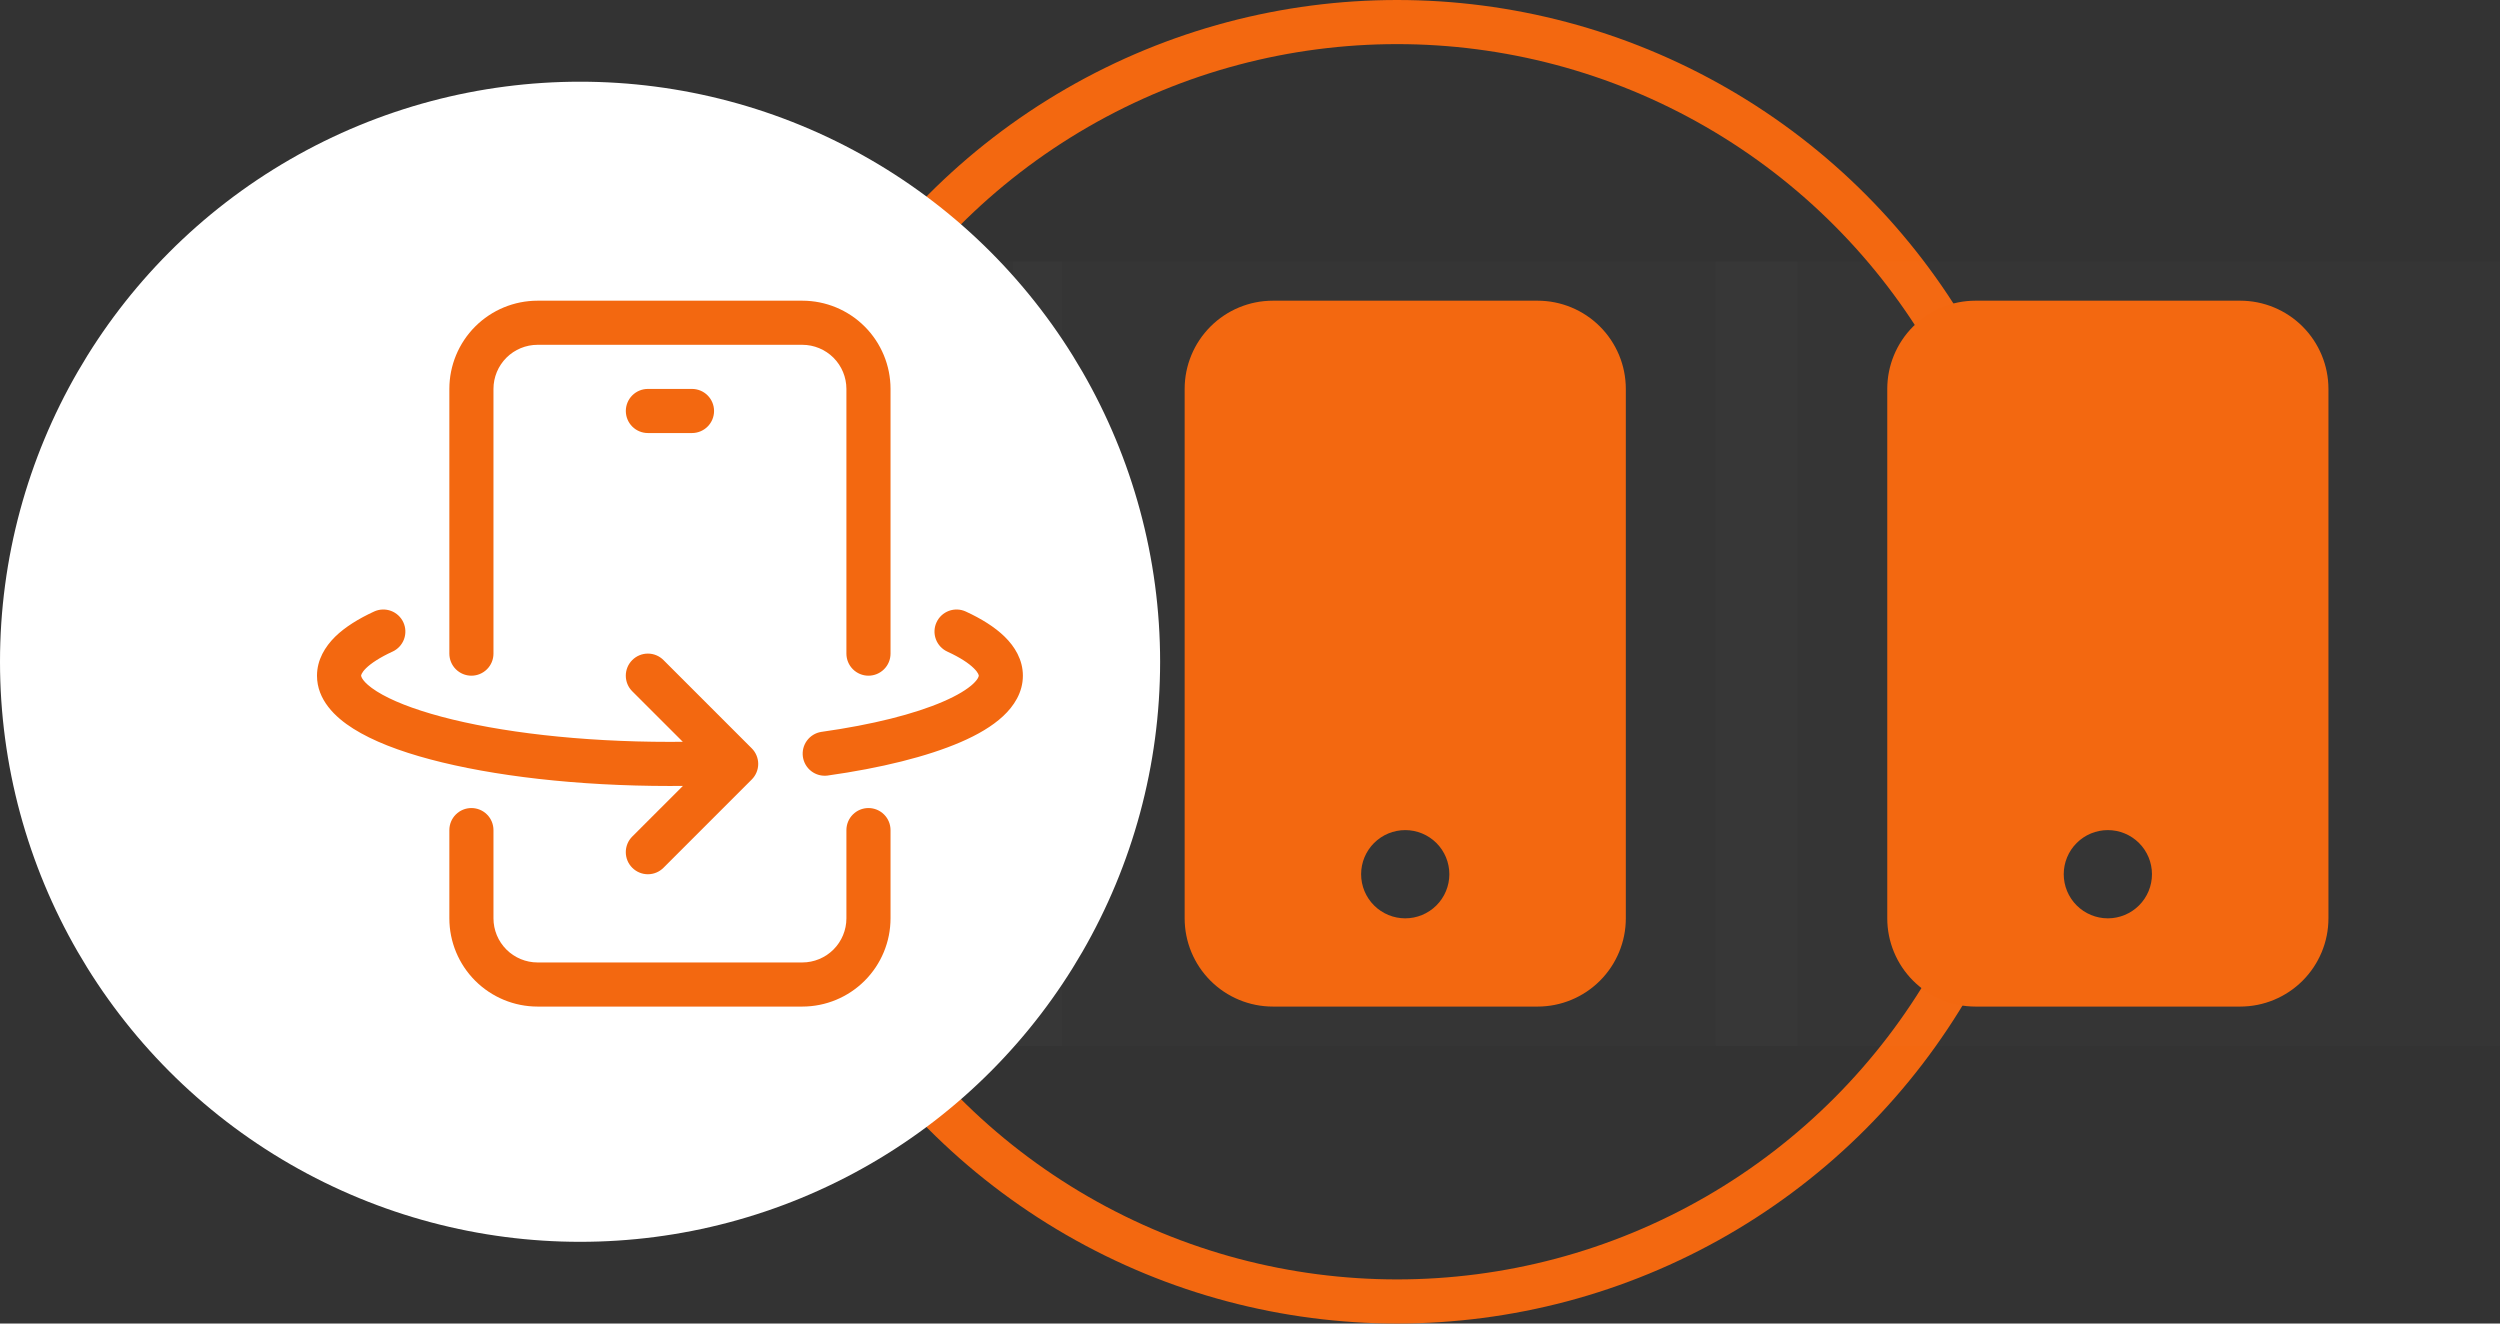 <svg width="170" height="90" viewBox="0 0 170 90" fill="none" xmlns="http://www.w3.org/2000/svg">
<rect x="0" y="0" width="170" height="90" fill="#333333" stroke="none"/>
<circle cx="95" cy="45" r="43.5" stroke="#F36810" stroke-width="3"/>
<rect width="53.333" height="53.333" transform="translate(68.889 17.778)" fill="white" fill-opacity="0.01"/>
<path d="M104.556 20.447C106.147 20.447 107.673 21.079 108.798 22.204C109.923 23.33 110.556 24.855 110.556 26.447V62.447C110.556 64.038 109.923 65.564 108.798 66.689C107.673 67.814 106.147 68.447 104.556 68.447H86.556C84.964 68.447 83.439 67.814 82.314 66.689C81.188 65.564 80.556 64.038 80.556 62.447V26.447C80.556 24.855 81.188 23.33 82.314 22.204C83.439 21.079 84.964 20.447 86.556 20.447H104.556ZM95.556 56.447C94.76 56.447 93.997 56.763 93.435 57.325C92.872 57.888 92.556 58.651 92.556 59.447C92.556 60.242 92.872 61.005 93.435 61.568C93.997 62.13 94.76 62.447 95.556 62.447C96.351 62.447 97.114 62.13 97.677 61.568C98.239 61.005 98.556 60.242 98.556 59.447C98.556 58.651 98.239 57.888 97.677 57.325C97.114 56.763 96.351 56.447 95.556 56.447Z" fill="#F36810"/>
<rect width="53.333" height="53.333" transform="translate(116.667 17.778)" fill="white" fill-opacity="0.01"/>
<path d="M152.334 20.447C153.925 20.447 155.451 21.079 156.576 22.204C157.701 23.33 158.334 24.855 158.334 26.447V62.447C158.334 64.038 157.701 65.564 156.576 66.689C155.451 67.814 153.925 68.447 152.334 68.447H134.334C132.743 68.447 131.217 67.814 130.092 66.689C128.967 65.564 128.334 64.038 128.334 62.447V26.447C128.334 24.855 128.967 23.33 130.092 22.204C131.217 21.079 132.743 20.447 134.334 20.447H152.334ZM143.334 56.447C142.538 56.447 141.775 56.763 141.213 57.325C140.65 57.888 140.334 58.651 140.334 59.447C140.334 60.242 140.65 61.005 141.213 61.568C141.775 62.13 142.538 62.447 143.334 62.447C144.13 62.447 144.892 62.13 145.455 61.568C146.018 61.005 146.334 60.242 146.334 59.447C146.334 58.651 146.018 57.888 145.455 57.325C144.892 56.763 144.13 56.447 143.334 56.447Z" fill="#F36810"/>
<circle cx="39.444" cy="45" r="39.444" fill="white"/>
<rect width="53.333" height="53.333" transform="translate(18.889 17.778)" fill="white" fill-opacity="0.01"/>
<path d="M59.056 54.947C59.453 54.947 59.835 55.105 60.116 55.386C60.398 55.667 60.556 56.049 60.556 56.447V62.447C60.556 64.038 59.923 65.564 58.798 66.689C57.673 67.814 56.147 68.447 54.556 68.447H36.556C34.964 68.447 33.439 67.814 32.313 66.689C31.188 65.564 30.556 64.038 30.556 62.447V56.447C30.556 56.049 30.714 55.667 30.995 55.386C31.276 55.105 31.658 54.947 32.056 54.947C32.453 54.947 32.835 55.105 33.116 55.386C33.398 55.667 33.556 56.049 33.556 56.447V62.447C33.556 63.242 33.872 64.005 34.435 64.568C34.997 65.13 35.76 65.447 36.556 65.447H54.556C55.351 65.447 56.114 65.13 56.677 64.568C57.239 64.005 57.556 63.242 57.556 62.447V56.447C57.556 56.049 57.714 55.667 57.995 55.386C58.276 55.105 58.658 54.947 59.056 54.947ZM25.438 41.584C25.799 41.417 26.212 41.402 26.585 41.539C26.77 41.607 26.939 41.711 27.084 41.845C27.229 41.978 27.345 42.139 27.428 42.318C27.594 42.679 27.611 43.092 27.474 43.465C27.336 43.838 27.056 44.142 26.694 44.309H26.691C25.822 44.711 25.237 45.101 24.892 45.437C24.556 45.77 24.556 45.938 24.556 45.947C24.556 45.965 24.592 46.364 25.624 47.015C26.581 47.618 28.066 48.215 30.033 48.739C33.945 49.783 39.436 50.447 45.556 50.447L46.429 50.441L42.994 47.008C42.855 46.869 42.743 46.704 42.668 46.522C42.593 46.34 42.554 46.144 42.554 45.947C42.554 45.749 42.593 45.554 42.668 45.371C42.743 45.189 42.855 45.024 42.994 44.885C43.133 44.746 43.298 44.634 43.48 44.559C43.663 44.483 43.858 44.445 44.056 44.445C44.253 44.445 44.449 44.483 44.631 44.559C44.813 44.634 44.978 44.746 45.117 44.885L51.117 50.885C51.257 51.024 51.368 51.189 51.443 51.371C51.519 51.554 51.559 51.749 51.559 51.947C51.559 52.144 51.519 52.34 51.443 52.522C51.368 52.704 51.257 52.869 51.117 53.008L45.117 59.008C44.978 59.147 44.813 59.259 44.631 59.334C44.449 59.41 44.253 59.449 44.056 59.449C43.657 59.449 43.276 59.29 42.994 59.008C42.855 58.869 42.743 58.704 42.668 58.522C42.593 58.34 42.554 58.144 42.554 57.947C42.554 57.749 42.593 57.554 42.668 57.371C42.743 57.189 42.855 57.024 42.994 56.885L46.438 53.441C46.147 53.447 45.853 53.447 45.556 53.447C39.25 53.447 33.49 52.766 29.26 51.638C27.154 51.08 25.344 50.383 24.024 49.549C22.779 48.766 21.556 47.584 21.556 45.947C21.556 44.864 22.108 43.972 22.792 43.294C23.476 42.628 24.397 42.064 25.438 41.584ZM64.526 41.539C64.9 41.402 65.313 41.417 65.674 41.584C66.715 42.064 67.635 42.628 68.319 43.297C69.003 43.966 69.556 44.861 69.556 45.947C69.556 47.092 68.944 48.016 68.206 48.703C67.465 49.393 66.465 49.972 65.325 50.464C63.045 51.448 59.901 52.228 56.266 52.739C55.875 52.787 55.481 52.68 55.169 52.441C54.857 52.202 54.651 51.849 54.596 51.46C54.541 51.071 54.641 50.675 54.875 50.359C55.109 50.042 55.457 49.831 55.846 49.769C59.347 49.277 62.2 48.547 64.135 47.707C65.11 47.287 65.77 46.873 66.166 46.507C66.556 46.141 66.556 45.956 66.556 45.947C66.556 45.938 66.556 45.77 66.217 45.44C65.875 45.101 65.293 44.711 64.417 44.309C64.056 44.142 63.775 43.838 63.638 43.465C63.5 43.092 63.517 42.679 63.684 42.318C63.85 41.957 64.153 41.677 64.526 41.539ZM54.556 20.447C56.147 20.447 57.673 21.079 58.798 22.204C59.923 23.33 60.556 24.855 60.556 26.447V44.447C60.556 44.844 60.398 45.226 60.116 45.507C59.835 45.788 59.453 45.947 59.056 45.947C58.658 45.947 58.276 45.788 57.995 45.507C57.714 45.226 57.556 44.844 57.556 44.447V26.447C57.556 25.651 57.239 24.888 56.677 24.325C56.114 23.763 55.351 23.447 54.556 23.447H36.556C35.76 23.447 34.997 23.763 34.435 24.325C33.872 24.888 33.556 25.651 33.556 26.447V44.447C33.556 44.844 33.398 45.226 33.116 45.507C32.835 45.788 32.453 45.947 32.056 45.947C31.658 45.947 31.276 45.788 30.995 45.507C30.714 45.226 30.556 44.844 30.556 44.447V26.447C30.556 24.855 31.188 23.33 32.313 22.204C33.439 21.079 34.964 20.447 36.556 20.447H54.556ZM47.056 26.447C47.453 26.447 47.835 26.605 48.116 26.886C48.398 27.167 48.556 27.549 48.556 27.947C48.556 28.344 48.398 28.726 48.116 29.007C47.835 29.288 47.453 29.447 47.056 29.447H44.056C43.658 29.447 43.276 29.288 42.995 29.007C42.714 28.726 42.556 28.344 42.556 27.947C42.556 27.549 42.714 27.167 42.995 26.886C43.276 26.605 43.658 26.447 44.056 26.447H47.056Z" fill="#F36810"/>
</svg>
